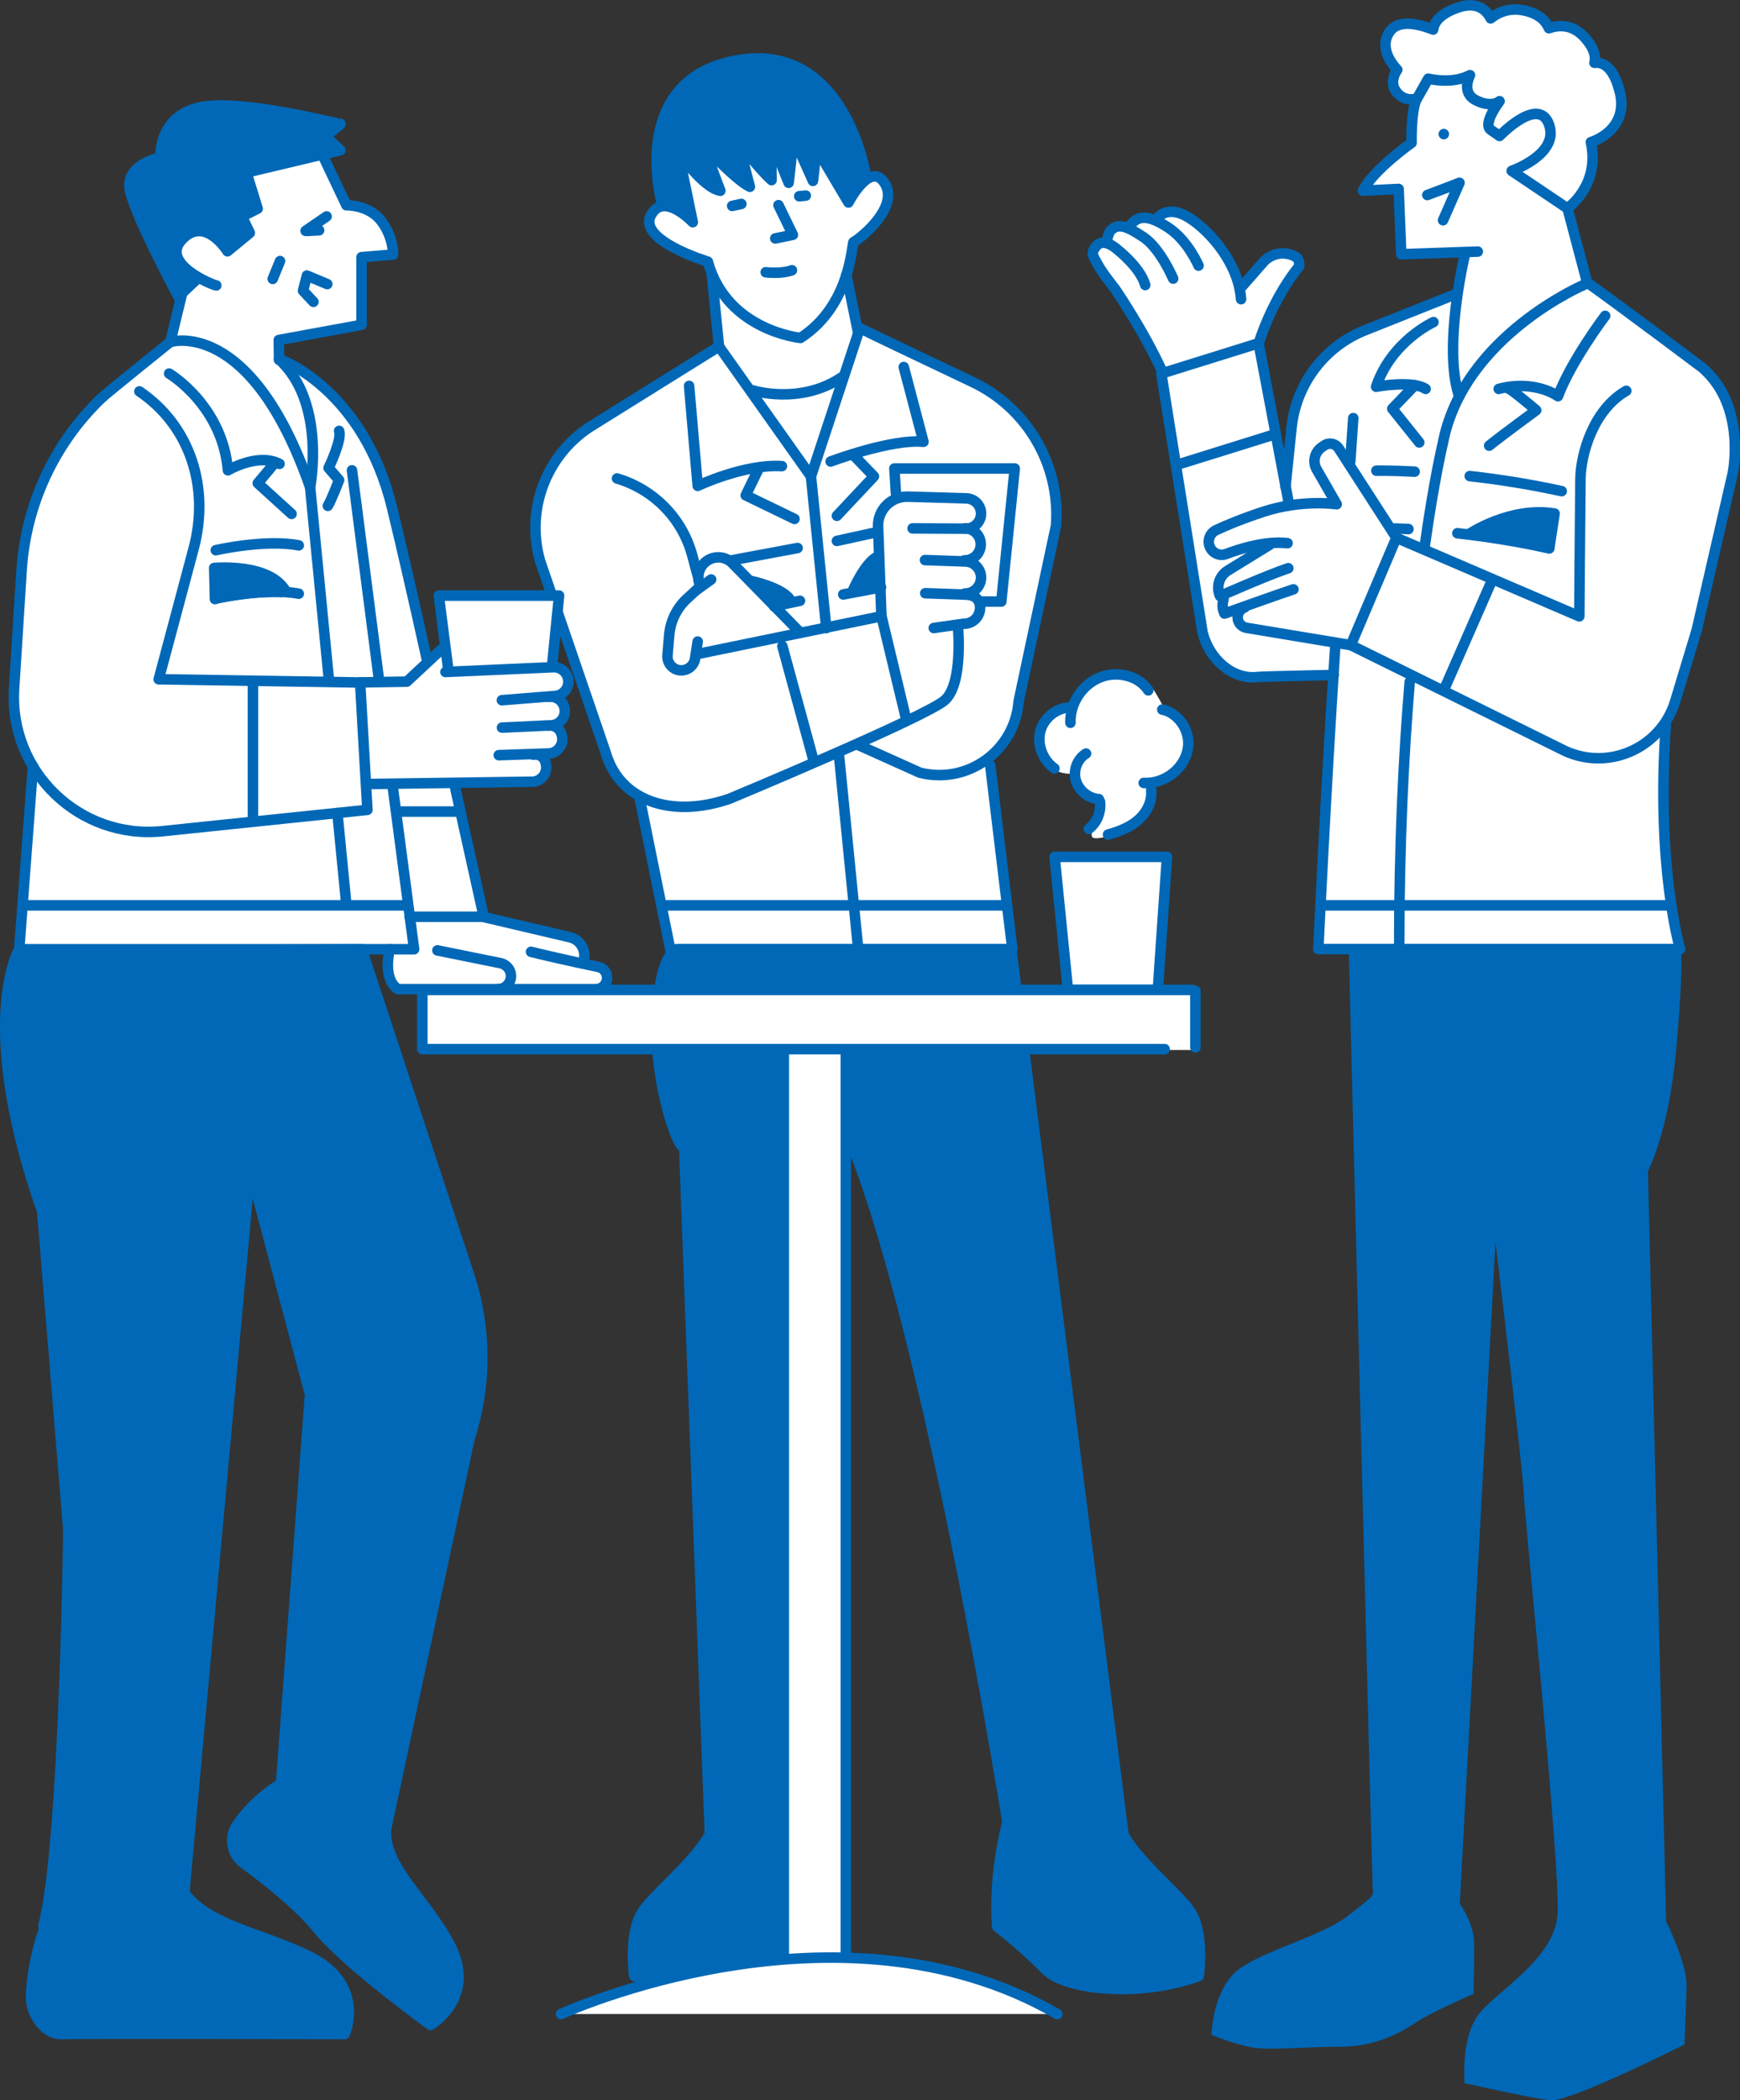 <?xml version="1.0" encoding="UTF-8"?><svg id="b" xmlns="http://www.w3.org/2000/svg" width="183.75" height="221.63" viewBox="0 0 183.75 221.63"><rect x="0" y="0" width="183.75" height="221.63" fill="#333333" stroke="none"/><defs><style>.d{fill:#fff;}.e,.f{fill:#0068b7;}.e,.g{stroke:#0068b7;stroke-linecap:round;stroke-linejoin:round;stroke-width:1.11px;}.g{fill:none;}</style></defs><g id="c"><g><g><g><polygon class="d" points="111.37 90.42 123.24 90.42 122.27 104.46 112.78 104.46 111.37 90.42"/><polygon class="g" points="111.37 90.42 123.24 90.42 122.27 104.46 112.78 104.46 111.37 90.42"/></g><g><path class="d" d="m117.14,88.21s-1.61.48-1.81.1c-.21-.38.31-1.63.31-1.63l.56-2.3s-1.35-.29-1.87-1.05c-.51-.77-.75-1.72-.75-1.72,0,0-1.99.38-3.02-1.15s-.82-3.16-.19-4.12c.63-.96,2.9-1.44,2.9-1.44,0,0,1.19-3.35,3.47-3.73,2.28-.38,4.25.77,4.64,1.05s1.55,2.49,1.55,2.49c0,0,3.05,1.72,2.41,4.5-.64,2.78-3.68,3.26-3.68,3.26,0,0,.29,2.2-.52,3.26-.81,1.05-4,2.49-4,2.49Z"/><g><path class="g" d="m116.16,84.59c.14,1.1-.32,2.23-1.18,2.88"/><path class="g" d="m122.74,74.88c1.62.32,2.82,2.04,2.75,3.68-.07,1.63-1.23,3.06-2.71,3.69-.62.27-1.31.41-2,.37"/><path class="g" d="m117.01,88.07c1.15-.32,2.3-.76,3.19-1.54.89-.78,1.5-1.95,1.37-3.16"/><path class="g" d="m113.01,74.64c-1.47.06-2.79,1.12-3.15,2.53-.36,1.41.26,3.05,1.49,3.92"/><path class="g" d="m114.69,79.52c-.92.56-1.38,1.76-1.08,2.82.3,1.07,1.33,1.91,2.43,1.99"/><path class="g" d="m113.04,76.27c-.06-2.16,1.36-4.2,3.38-4.88,1.68-.56,3.84-.07,4.84,1.46"/></g></g></g><g><g><path class="d" d="m182.89,49.94c.55-3.06.32-8.14-3.18-11.08-.08-.06-8.25-6.2-12.2-9.03.08-.06-2.44-8.24-1.88-8.07,1.71-1.27,2.98-4.18,2.27-6.83,1.61-.61,3.16-1.64,3.23-4.01-.06-1.87-.93-4.19-2.79-4.35.27-2.23-2.81-4.58-4.81-3.51-.64-1.96-4.43-2.7-6.13-1.04-.45-.71-.9-1.35-2.16-1.4-1.5.03-3.71,1.15-3.88,2.57-1.7-.53-3.34-1.3-4.61.25-.92,1.3.02,3,.9,3.88-.96,1.22-.38,3.1,1.47,3.04l.56-.02s-.16.54-.16.54c-.54,1.44-.09,3.34-.54,4.34-1.21.84-4.49,3.62-4.92,4.8l3.71-.18.02.41.18,6.48s6.9-.24,6.9-.24c-.21.91-.39,1.5-.83,4.29l-.04.26-.25.07s-.05,0-.05,0c-9.89,3.86-17.62,5.31-17.63,17.94l-.8.03s-2.44-12.9-2.44-12.9c1.3-3.74,2.4-5.67,4.17-8.01.55-.9-.79-1.45-1.54-1.39-1.76-.32-3.5,3.01-4.59,3.86-.83-3.55-5.2-10.19-8.64-7.55,0,0-.18.24-.18.24-1.13-.62-2.4-.22-2.86.84-1.21-.69-2.31.24-2.19,1.52-3.11.12-.51,2.92.84,4.74,1.25,1.89,3.14,4.78,4.92,8.6-.24.28,4.4,27.27,4.33,27.69.74,2.86,3.14,4.9,5.72,4.62,2.16-.12,6.47-.16,8.1-.21-.88,14.01-1.57,28.03-1.59,28.92h3.52v.4c.03.98,2.45,97.6,2.53,98.66.32,2.53-6.25,5.35-8.86,6.36-4.97,1.49-8.19,4.4-8.15,8.96.68.27,2.52.96,3.97,1.2,4.97.23,13.37.43,17.03-2.61,1.47-.97,4.91-2.5,5.86-2.92.02-.76.07-3.05.07-4.92,0-2.11-1.42-4.06-1.44-4.08-.26,0,3.77-69.99,3.69-70.03l.81-.03c.88,7.32,2.95,24.57,3,26.67.7,9.12,3.97,41,3.55,44.36-.37,4.66-5.51,7.53-8.32,10.6-1.62,1.95-1.56,5.72-1.51,6.8,1.34.3,6.88,1.53,8.68,1.73,1.95.06,10.33-4.05,13.77-5.74.03-.83.15-3.68.21-5.81.07-2.38-2.1-6.67-2.12-6.72-.11-.06-1.93-79.38-1.97-79.47.13-.24,2.13-4.07,2.96-12.51.65-6.98.59-9.82.56-10.53v-.26s.2-.1.2-.1c0,0-.05-.18-.05-.18-1.04-1.01-1.96-17.37-1.62-23.59,3.25-5.88,5.42-19.83,7.23-26.37Z"/><g><path class="f" d="m157.95,130.66l-3.79,70.23s1.52,2.04,1.52,4.32-.07,5.19-.07,5.19c0,0-4.37,1.89-6.03,2.99-1.66,1.1-4.33,2.59-7.94,2.59-3.61,0-7.5.39-9.38.08-1.88-.31-4.33-1.34-4.33-1.34,0,0,.14-4.87,2.89-6.91s8.73-3.46,11.54-5.66c2.81-2.2,2.67-1.96,2.6-2.99s-2.53-99-2.53-99h35.1s.25,2.37-.54,10.86-2.96,12.57-2.96,12.57l1.92,79.19s2.24,4.4,2.16,6.91c-.07,2.51-.22,6.05-.22,6.05,0,0-12.12,6.13-14.21,5.89s-9.02-1.81-9.02-1.81c0,0-.43-4.95,1.59-7.39s7.86-5.74,8.23-10.37c.36-4.64-3.47-41.72-3.55-44.31s-3.27-28.88-3.27-28.88"/><line class="g" x1="152.47" y1="14.15" x2="152.47" y2="14.15"/><path class="g" d="m150.73,20.58c.28-.09,3.4-1.29,3.4-1.29l-1.74,3.95"/><path class="g" d="m171.02,9.56c-.7-2.68-1.88-3.03-2.64-2.93.16-.63.01-1.51-1.03-2.67-1.26-1.41-2.71-1.35-3.78-.98-.31-.74-1.01-1.52-2.55-1.86-1.61-.36-2.8.18-3.6.82-.52-1-1.6-1.92-3.84-1-1.55.63-2.14,1.43-2.23,2.18-1.61-.62-3.72-1.13-4.65.3-.93,1.42-.03,3.01.86,3.94-.35.5-.55,1.09-.4,1.76,0,0,.55,1.74,2.48,1.29l1.19-2.11s2.48.64,4.41-.37c0,0-1.01,1.84.64,2.66,1.65.83,2.48.09,2.48.09,0,0-1.84,2.39-.92,3.03l.92.64s4.13-4.32,5.23-1.19c1.1,3.12-3.95,4.87-3.95,4.87l5.88,3.95s3.49-2.39,2.48-6.98c0,0,4.13-1.19,3.03-5.42Z"/><path class="g" d="m149.62,10.39c-.64,1.29-.55,4.68-.55,4.68,0,0-4.04,2.85-5.14,5.05l3.77-.18.28,6.89,8.08-.28"/><path class="g" d="m154.67,26.99s-2.31,9.66-.58,14.84"/><g><path class="g" d="m171.74,41.24c-3.49,2-4.81,6.69-4.84,9.32-.04,3.23-.12,14.48-.12,14.48l-19.32-8.29-4.81,11.33,22.19,10.95c4.71,2.49,10.52.06,12.07-5.04l2.27-7.51,3.8-16.51s1.51-7.09-3.2-11.16c0,0-8.23-6.19-12.18-9.01l-2.07-7.83"/><line class="g" x1="157.41" y1="61.58" x2="152.6" y2="72.54"/></g><path class="g" d="m122.74,39.22c-1.94-4.29-4.98-8.73-4.98-8.73,0,0-1.4-1.74-1.84-2.59-.44-.86-.84-1.15-.11-1.97.82-.91,2.22.43,2.22.43,0,0,2.38,1.84,2.91,3.72"/><path class="g" d="m123.89,29.4s-1.36-3.19-3.13-4.37c-1.77-1.18-2.72-1.54-3.51-.66-.17.19-.33.88-.33.88"/><path class="g" d="m126.57,28.03s-1.11-2.62-3.15-3.98c-2.05-1.36-3.3-1.44-4.14-.14"/><path class="g" d="m131.06,31.57c-.26-3.69-3.17-7.11-5.46-8.57-1.74-1.11-2.92-.63-3.47.13"/><path class="g" d="m131.14,30.25l2.35-2.68c.87-.89,2.24-1.09,3.33-.47.46.26.4.95.36,1.03,0,0-2.59,2.96-4.26,8.09"/><path class="g" d="m136.13,53.25l-3.22-17.03-10.27,3.2,4.36,27.35c.69,2.74,3.13,5,5.82,4.67.52-.06,8.02-.21,8.02-.21"/><line class="g" x1="134.5" y1="45.87" x2="124.23" y2="49.07"/><path class="g" d="m141.02,68.02c-1.07,16.37-1.8,32.13-1.8,32.13h38.21s-2.57-8.54-1.51-23.66"/><path class="g" d="m142.91,44.12c-.1,1.44-.21,2.98-.32,4.61"/><path class="g" d="m148.87,71.96c-.64,7.69-1.11,17.05-1.11,27.95"/><path class="g" d="m167.35,30.02s-12.83,5.43-14.98,16.75c0,0-.9,3.69-1.9,10.76"/><path class="g" d="m169.51,33.33s-3.6,4.76-4.98,8.48c0,0-2.41-1.78-6.26-.77"/><path class="g" d="m147.46,56.74l-6.09-9.43c-.33-.51-1.01-.65-1.51-.31l-.25.17c-.78.52-1.03,1.56-.56,2.37l2.11,3.67s-3.64-.54-7.67.77c-2.37.77-4.06,1.49-5.06,1.96-.62.29-.92.98-.72,1.63h0c.23.75,1.04,1.17,1.78.89,1.56-.59,4.2-1.4,6.48-1.14"/><path class="g" d="m134.11,57.47l-4.45,2.74c-.91.56-1.26,1.71-.82,2.69h0s5.11-2.25,7.21-2.94"/><path class="g" d="m129.21,63.25c-.15.48-.13,1.01.1,1.5h0s5.19-1.86,7.28-2.56"/><path class="g" d="m131.44,64.1c-.45.16-.74.58-.74,1.05h0c0,.57.43,1.04.99,1.11l10.96,1.82"/><path class="g" d="m151.38,33.99s-4.44,2.01-6.06,6.82c0,0,3.83-.7,5.23.23"/><path class="g" d="m159.35,41.04c.23,0,2.88,2.25,2.88,2.25,0,0-3.62,2.65-4.97,3.74"/><polyline class="g" points="149.88 46.69 147.03 43.13 149.41 40.65"/><path class="g" d="m155.21,50.24c2.87.32,6.19.82,9.71,1.59"/><path class="g" d="m145.35,49.67s1.51-.03,4.04.1"/><path class="g" d="m153.9,56.27c2.87.32,6.18.82,9.7,1.59"/><path class="g" d="m147.14,55.77c.48,0,1.01.03,1.6.06"/><path class="e" d="m155.14,56.35s4.33-2.92,9.03-2.16l-.56,3.67s-7.34-1.69-8.47-1.51Z"/><path class="g" d="m153.73,31.04l-9.55,3.8c-4.31,1.71-7.31,5.68-7.79,10.3l-.64,6.23"/><line class="g" x1="140.07" y1="95.54" x2="176.14" y2="95.54"/></g></g><g><path class="d" d="m118.46,209.8c-6.12.68-9.63-3.67-13.04-6.49-.58-3.6.81-10.42,1.04-11-1.56-9.46-2.82-16.62-5.21-28.59-2.9-14.29-7-32.73-11.66-44.04,0,0-.31,1.18-.31,1.18-5.53,24.56-2.82,59.55-1.1,82.36-1.7,1.47-3.17,2.57-5.14,4.58-4.58,2.9-10.21,2.41-16.04.63-1.5-8.2,5.41-9.3,8.01-15.22,0,0-2.66-71.47-2.66-71.47-.86-.59-3.25-9.38-2.91-12.75.1-3.03-.03-6.55,1.82-8.68,0,0-.45-.24-.45-.24l-.9-4.55-.18-.09.14-.15c-.06-.04-2.23-11.02-2.26-11.08,0,0,0-.27,0-.27-1.76-.98-3.01-2.55-3.57-4.53-.52-2.15-8.06-21.75-7.43-23.71-1-9.52,13.39-14.68,19.39-19.09,0,0-.75-7.47-.75-7.47.02-.47-.28-.89-.38-1.37,0,0-.06-.21-.06-.21l-.21-.07c-1.12-.25-8.76-3.2-4.91-5.58,0,0,.36-.12.36-.12l-.1-.37c-4.54-13.42,12.77-21.59,19.32-8.93,1.56,3.15,1.89,5.11,2.14,6.52,2.75-1.23,2.79,2.87.94,4.45-.86,1.01-1.55,1.57-2.32,2.06-.19,1.18-.39,2.38-.75,3.49,0,0,1.19,5.85,1.19,5.85l.42-.11.25.15,3.54,1.7c7.92,3.1,18.01,8.58,16.73,18.88,0,0-3.95,18.54-3.95,18.54-.22,2.99-2.91,5.78-2.91,5.78,0,0,12.47,99.42,13.97,113.78,1.59,2.94,5.11,5.58,7.02,8.07,1.04,1.01,1.25,5.33.95,6.87-3.01,1.06-6.04,1.3-8.04,1.3Z"/><path class="f" d="m69.95,21.78s.78-.22,1.66.44,1.51,1.03,1.51,1.03l-1.25-6.64s1.92,1.99,2.4,2.4,1.44.92,1.44.92l-.89-3.99s1.7,1.73,2.33,2.25c.63.52,2.03,1.51,2.03,1.51l-.92-4.21,1.88,2.14,1.44,1.33.04-3.95s1.73,4.36,1.7,4.24c-.04-.11.52-4.54.52-4.54l1.99,3.88.37-2.77,3.47,5.43s.96-1.25,1.14-1.51.66-.85.66-.85c0,0-1.33-6.79-4.65-9.93s-8.64-3.58-11.81-1.73-5.24,2.99-5.61,7.53c-.37,4.54.55,7.01.55,7.01Z"/><line class="g" x1="70.13" y1="95.54" x2="106.32" y2="95.54"/><polyline class="g" points="104.57 80.75 106.91 100.17 70.78 100.17 67.54 84.16"/><g><path class="f" d="m125.63,201.59c-1.41-1.97-5.68-5.35-7.13-8.26h.11s-11.81-93.16-11.81-93.16h-35.13s-2.92.35-2.59,9.35c.3,8.34,2.98,12.5,2.98,12.5l2.9,71.31h.11c-1.45,2.9-5.72,6.28-7.13,8.25-1.62,2.27-.96,6.92-.96,6.92,6.17,2.27,14.03,1.48,16.13-.65,2.52-2.56,5.15-4.55,5.15-4.55.43-5.63-1.08-11.03-1.08-11.03h-.1s.1-.01.1-.01c0,0-3.5-52,2.44-72.34,8.49,20.35,16.77,72.34,16.77,72.34h.1s-.1.01-.1.01c0,0-1.52,5.4-1.08,11.03,0,0,2.63,1.99,5.15,4.55,2.09,2.13,9.96,2.92,16.13.65,0,0,.66-4.65-.96-6.92Z"/><path class="g" d="m125.63,201.59c-1.41-1.97-5.68-5.35-7.13-8.26h.11s-11.81-93.16-11.81-93.16h-35.13s-2.27-.22-2.3,8.76c-.02,6.65,2.74,13.56,2.87,11.77l2.72,72.65h.11c-1.45,2.9-5.72,6.28-7.13,8.25-1.62,2.27-.96,6.92-.96,6.92,6.17,2.27,14.03,1.48,16.13-.65,2.52-2.56,5.15-4.55,5.15-4.55.43-5.63-1.08-11.03-1.08-11.03h-.1s.1-.01.1-.01c0,0-3.5-52,2.44-72.34,8.49,20.35,16.77,72.34,16.77,72.34h.1s-.1.01-.1.01c0,0-1.52,5.4-1.08,11.03,0,0,2.63,1.99,5.15,4.55,2.09,2.13,9.96,2.92,16.13.65,0,0,.66-4.65-.96-6.92Z"/></g><line class="g" x1="77.32" y1="21.73" x2="78.29" y2="21.52"/><line class="g" x1="84.4" y1="20.71" x2="85.09" y2="20.64"/><polyline class="g" points="82.21 21.65 83.73 24.78 81.87 25.16"/><path class="g" d="m80.86,28.73s1.6.21,2.77-.21"/><path class="g" d="m71.63,16.04s2.64,3.81,4.44,4.09l-1.8-4.79s3.54,3.75,4.92,4.37l-1.25-4.79s2.08,2.77,3.54,4.09l-.07-4.37,1.87,4.65s.55-4.37.42-4.99l2.15,4.79s.35-2.43.21-3.68l3.54,5.96s2.36-4.58,3.88-1.94-3.12,6.1-3.33,6.1-.21,6.66-5.62,10.13c0,0-7.78-.76-9.78-8.05,0,0-7.35-2.22-6.03-4.85s4.44.69,4.44.69l-1.53-7.42Z"/><path class="g" d="m69.9,21.45s-3.55-12.52,7.27-14.95c12.16-2.73,14.3,12.24,14.3,12.24"/><path class="g" d="m73.93,68.96l19.15-3.93-.35-9.43c-.08-1.77,1.36-3.24,3.14-3.19l6.18.18c.87.03,1.56.74,1.55,1.61h0c0,.88-.73,1.59-1.61,1.59l-5.62-.03"/><path class="g" d="m65.16,50.49c3.74,1.11,6.87,4.07,7.96,8.18l.59,2.2"/><path class="g" d="m75.18,29.09l.75,7.47-13.68,8.52c-4.63,3.06-6.74,8.77-5.22,14.1l6.93,20.23c1.48,5.18,7.05,6.96,13.07,4.88,0,0,20.74-8.64,22.73-10.39,1.99-1.74,1.4-7.78,1.4-7.78"/><polyline class="g" points="75.93 36.57 85.64 50.27 90.63 35.16 89.38 29.01"/><path class="g" d="m79.44,41.18s5.04,1.61,9.47-1.38"/><path class="g" d="m90.88,34.66c.13.09,6.19,2.98,11.84,5.66,5.78,2.75,9.28,8.77,8.8,15.15l-3.95,18.54c-.39,5.2-5.37,8.79-10.42,7.53l-6.46-2.9"/><path class="g" d="m101.94,55.75c.92.03,1.64.79,1.63,1.71h0c-.01.94-.78,1.69-1.72,1.67"/><path class="g" d="m97.68,59.1l4.29.15c.92.03,1.64.79,1.63,1.71h0c-.01.94-.78,1.69-1.72,1.67"/><path class="g" d="m97.71,62.6l4.29.15c.92.03,1.51.48,1.5,1.4h0c-.01.94-.78,1.69-1.72,1.67l-3.17.45"/><polyline class="g" points="94.61 52.02 94.45 49.44 107.16 49.44 105.74 63.48 103.5 63.48"/><line class="g" x1="88.58" y1="79.5" x2="90.63" y2="100.17"/><line class="g" x1="85.64" y1="50.27" x2="87.26" y2="66.28"/><path class="g" d="m84.31,66.55l-6.95-7.1c-.69-.71-1.78-.84-2.62-.32h0c-.93.58-1.26,1.76-.77,2.74l-1.41,1.29c-1.09,1-1.76,2.37-1.89,3.85l-.18,2.14c-.07.84.58,1.57,1.42,1.59h0c.69.02,1.31-.45,1.47-1.12l.3-1.92"/><line class="g" x1="73.6" y1="62.23" x2="75.1" y2="61.15"/><path class="g" d="m72.77,40.72l.91,10.55s4.9-2.33,8.89-2.08"/><path class="g" d="m87.72,48.7s6.4-2.41,9.8-2.08l-2.08-7.89"/><polyline class="g" points="80.08 49.53 78.75 52.27 83.9 54.76"/><polyline class="g" points="88.38 54.43 92.29 50.27 90.21 48.11"/><line class="g" x1="77.09" y1="59.16" x2="84.23" y2="57.83"/><path class="e" d="m79.22,61.28s3.54.73,4.27,2.09l-1.73.45-2.54-2.54Z"/><path class="e" d="m90.04,62.37s1.27-3,2.64-3.64l.09,3.18-2.73.45Z"/><line class="g" x1="84.48" y1="63.4" x2="81.74" y2="63.98"/><line class="g" x1="88.38" y1="57.08" x2="92.54" y2="56.17"/><line class="g" x1="89.05" y1="62.73" x2="93.04" y2="61.98"/><line class="g" x1="93.09" y1="65.04" x2="95.72" y2="76.01"/><line class="g" x1="82.62" y1="68.18" x2="85.85" y2="80.01"/></g><g><path class="d" d="m29.36,214.54c-5.48.17-18.88-.17-22.93.02-5.28-.81-2.24-9.28-1.56-11.32,1.16-6.42,2.35-28.31,2.34-36.47.86-2.26-2.61-35.55-2.66-38.9-2.6-7.48-3.91-14-3.91-19.49.02-5.34,1.17-7.61,1.47-8.19,0,0,1.45-19.36,1.45-19.36-3.59-4.83-1.19-15.15-1.21-20.63.44-6.87,3.4-13.28,8.35-18.07,1.33-1.33,6.5-5.21,7.36-6,0,0,1.08-4.45,1.08-4.45-.4-.8-2.85-5.25-4.4-8.93-1.73-3.23-1.05-5.44,2.28-6.1,0,0,0-.31,0-.31-.07-8.14,13.58-4.3,17.33-3.54.84.19,1.24.28,1.43.31-.21.19-.42.36-.68.56,0,0-.88.69-.88.69l1.55,1.42-1.87.44,2.61,5.5c.9-.03,2.45.2,3.67,1.64,1.17,1.54,1.23,3.14,1.23,3.44l-3.33.25v7.22l-8.74,1.53.03,2.15c1.9.73,2.94,1.42,4.99,3.21,6.95,6.04,7.92,17.29,10.74,28.87,0,0,1.57-1.46,1.57-1.46l.59.16-.16-.56-.67-5.25h12.53l-.76,7.53c2.16-.06,2.31,2.6.24,3.04,1.45.79,1.51,2.4-.1,3.05,1.35.66,1.3,2.71-.36,2.89,0,0-1.13.04-1.13.04,1.06.88.96,2.83-.57,2.94,0,0-8.91.12-8.91.12l.64.67,2.93,13.22c-.1.28.11.33.3.45,0,0,8.93,2.1,8.93,2.1,1.02.22,1.65,1.22,1.46,2.23,0,0-.52.53-.52.53,1.04.25,2.86.06,2.93,1.46,0,.61-.5,1.11-1.11,1.11-.06-.04-20.92.07-20.96-.04-1.04-.66-1.05-2.87-.7-4.18,0,0-3.16,0-3.16,0,1.63,6.38,13.47,36.91,12.76,43.15-.04,5.8-9.04,43.21-10.18,49.63-.39,6.76,11.77,12.6,6.2,19.47-.64.65-1.09,1.15-1.46,1.2-2.19-1.68-10.72-8.15-11.79-10.05-2.37-3.81-8.11-5.39-9.03-9.26.16-2.83,4.5-5.54,5.15-5.97,0,0,3.07-41.12,3.07-41.12l-5.85-22.06c-2.11-1.36-6.84,74.6-7.59,74.69,3.4,4.05,8.55,4.32,13.04,6.66,4.77,2.45,4.76,5.5,3.9,8.18,0,0-6.95-.07-6.95-.07Z"/><g><path class="f" d="m34.45,14.51l1.53-1.44-8.45-1.69s-6.85-1.32-8.78,1.07c-1.94,2.39-1.86,4.04-1.86,4.04,0,0-3.01,1.4-3.18,2.23-.16.82.74,3.79.74,3.79l4.43,9.51,2.71-2.55-2.06-1.02c-.5-.62-1.24-1.86-.38-3.01,1.2-1.61,3.3-.7,3.79-.29.49.41,1.2,1.36,1.2,1.36l2.31-1.86-.78-1.77,1.73-.95-1.2-3.59,9.53-2.43-1.28-1.4Z"/><path class="f" d="m40.81,192.8l8.78-41.02c1.81-5.61,1.79-11.66-.06-17.26l-11.33-34.35s-35.93.24-36.17,0c0,0-4.6,7.59,2.43,27.67l2.76,33.62s-.38,33.12-2.63,41.77h.2c-.39,1.01-1.34,3.82-1.51,7.33-.09,1.84,1.37,4.13,3.21,4.08,3.26-.09,29.9,0,29.9,0,0,0,2.39-5.28-3.94-8.29-5.31-2.52-10.38-3.16-12.99-6.6l6.96-76.43,6.32,23.83-3.06,41.07s-2.73,1.51-4.65,4.37c-.88,1.31-.58,3.08.69,4.01,2.26,1.66,5.88,4.5,7.85,6.95,3.01,3.72,11.9,10.13,11.9,10.13,0,0,4.83-2.83,2.13-8.25-2.46-4.92-7.24-8.43-6.83-12.63h.06Z"/><line class="g" x1="32.43" y1="24.37" x2="33.7" y2="24.3"/><path class="g" d="m34.08,16.39l2.5,5.27s2.36-.07,3.68,1.66c1.32,1.73,1.25,3.54,1.25,3.54l-3.33.28v7.14l-8.74,1.6.03,2.1"/><path class="g" d="m22.84,30.12c-.28,0-6.03-2.29-3.61-4.85,2.43-2.57,4.79,1.25,4.79,1.25l2.36-1.94-.83-1.73,1.66-.83-1.18-3.81,9.92-2.36-1.6-1.46s1.8-1.39,1.6-1.32-10.54-2.7-14.91-1.73c-4.37.97-4.09,5.27-4.09,5.27,0,0-3.61.69-3.26,3.26s5.34,11.79,5.34,11.79"/><path class="g" d="m19.72,28.94l-1.73,7.14s-6.7,5.37-7.34,5.99c-4.93,4.76-7.93,11.21-8.37,18.12l-.79,12.46c-.56,8.79,6.92,15.97,15.68,15.06l21.63-2.25-.77-13.44-21.27-.34,3.69-13.8c1.73-6.48-.39-12.97-5.73-16.58"/><polyline class="g" points="34.56 29.98 32.41 29.08 32 30.68 33.1 31.85"/><line class="g" x1="32.27" y1="24.36" x2="34.49" y2="22.84"/><line class="g" x1="29.57" y1="27.55" x2="28.8" y2="29.43"/><polyline class="g" points="58.29 70.38 59.04 62.85 46.34 62.85 47.36 70.81"/><line class="g" x1="2.89" y1="95.54" x2="42.87" y2="95.54"/><line class="g" x1="26.71" y1="71.93" x2="26.71" y2="86.22"/><path class="g" d="m17.99,36.09s8.47-2.71,14.76,15.33l1.96,20.08"/><line class="g" x1="35.67" y1="86.2" x2="36.57" y2="95.4"/><line class="g" x1="40.04" y1="71.88" x2="37.17" y2="49.63"/><polyline class="g" points="3.48 80.86 2.03 100.17 43.73 100.17 41.48 83.08"/><path class="g" d="m32.75,51.42s1.74-8.91-3.28-13.5"/><path class="g" d="m17.86,39.42s5.62,3.32,6.21,10.21c0,0,3.15-1.87,5.45-.68"/><polyline class="g" points="29 48.87 27.22 50.99 30.79 54.23"/><path class="g" d="m22.79,58.06s5.19-1.19,8.76-.51"/><path class="e" d="m29.7,62.46l.49-.06c-1.7-2.98-7.32-2.47-7.57-2.47l.08,3.29.09-.05s3.63-.83,6.91-.7Z"/><path class="g" d="m22.79,63.16s5.19-1.19,8.76-.51"/><path class="g" d="m34.62,53.38c.26-.34,1.19-2.72,1.19-2.72l-1.11-1.28s1.45-2.98,1.11-3.91"/><polyline class="g" points="38.02 72.01 42.96 71.93 46.62 68.52"/><path class="g" d="m47.04,70.91l11.37-.5c.87-.05,1.61.64,1.61,1.52h0c0,.78-.59,1.43-1.36,1.51l-5.66.45"/><path class="g" d="m57.98,73.53c.84-.09,1.59.53,1.66,1.38h0c.07.84-.56,1.57-1.4,1.63l-5.23.24"/><path class="g" d="m57.88,76.57c.84-.09,1.43.47,1.5,1.31h0c.07.84-.56,1.57-1.4,1.63l-5.31.18"/><path class="g" d="m56.29,79.63c.84-.09,1.32.39,1.39,1.23h0c.07.84-.56,1.57-1.4,1.63l-17.32.24"/><line class="g" x1="48.07" y1="83.14" x2="51.02" y2="96.45"/><path class="g" d="m29.47,37.92c.31,0,8.92,3.29,11.93,15.65.96,3.95,2.3,9.8,3.66,15.93"/><path class="g" d="m46.19,100.29l6.66,1.35c.59.12,1.03.6,1.1,1.19h0c.1.83-.54,1.55-1.38,1.55"/><path class="g" d="m43.25,96.74h7.72l9.19,2.16c1,.22,1.66,1.16,1.54,2.18l-.02.14"/><line class="g" x1="48.51" y1="85.64" x2="41.96" y2="85.64"/><path class="g" d="m41.17,100.17s-.85,3.06.85,4.21h20.9c.66,0,1.19-.53,1.19-1.19h0c0-.57-.39-1.05-.95-1.16-2.43-.49-6.65-1.46-7.08-1.59"/><path class="g" d="m40.81,192.8l8.78-41.02c1.81-5.61,1.79-11.66-.06-17.26l-11.33-34.35s-35.93.24-36.17,0c0,0-4.6,7.59,2.43,27.67l2.76,33.62s-.38,33.12-2.63,41.77h.2c-.39,1.01-1.34,3.82-1.51,7.33-.09,1.84,1.37,4.13,3.21,4.08,3.26-.09,29.9,0,29.9,0,0,0,2.39-5.28-3.94-8.29-5.31-2.52-10.38-3.16-12.99-6.6l6.96-76.43,6.32,23.83-3.06,41.07s-2.73,1.51-4.65,4.37c-.88,1.31-.58,3.08.69,4.01,2.26,1.66,5.88,4.5,7.85,6.95,3.01,3.72,11.9,10.13,11.9,10.13,0,0,4.83-2.83,2.13-8.25-2.46-4.92-7.24-8.43-6.83-12.63h.06Z"/></g></g></g><g><polygon class="d" points="126.22 104.25 44.6 104.25 44.6 110.8 82.77 110.8 82.77 209.94 89.32 209.94 89.32 110.8 126.22 110.8 126.22 104.25"/><line class="g" x1="82.77" y1="111.22" x2="82.77" y2="209.55"/><line class="g" x1="89.32" y1="110.92" x2="89.32" y2="209.55"/><line class="g" x1="126.24" y1="104.56" x2="126.24" y2="110.53"/><polyline class="g" points="125.95 104.46 44.6 104.46 44.6 110.71 122.99 110.71"/><path class="d" d="m59.25,212.53s29.18-13.4,52.4,0h-52.4Z"/><path class="g" d="m59.25,212.53s29.18-13.4,52.4,0"/></g></g></g></svg>